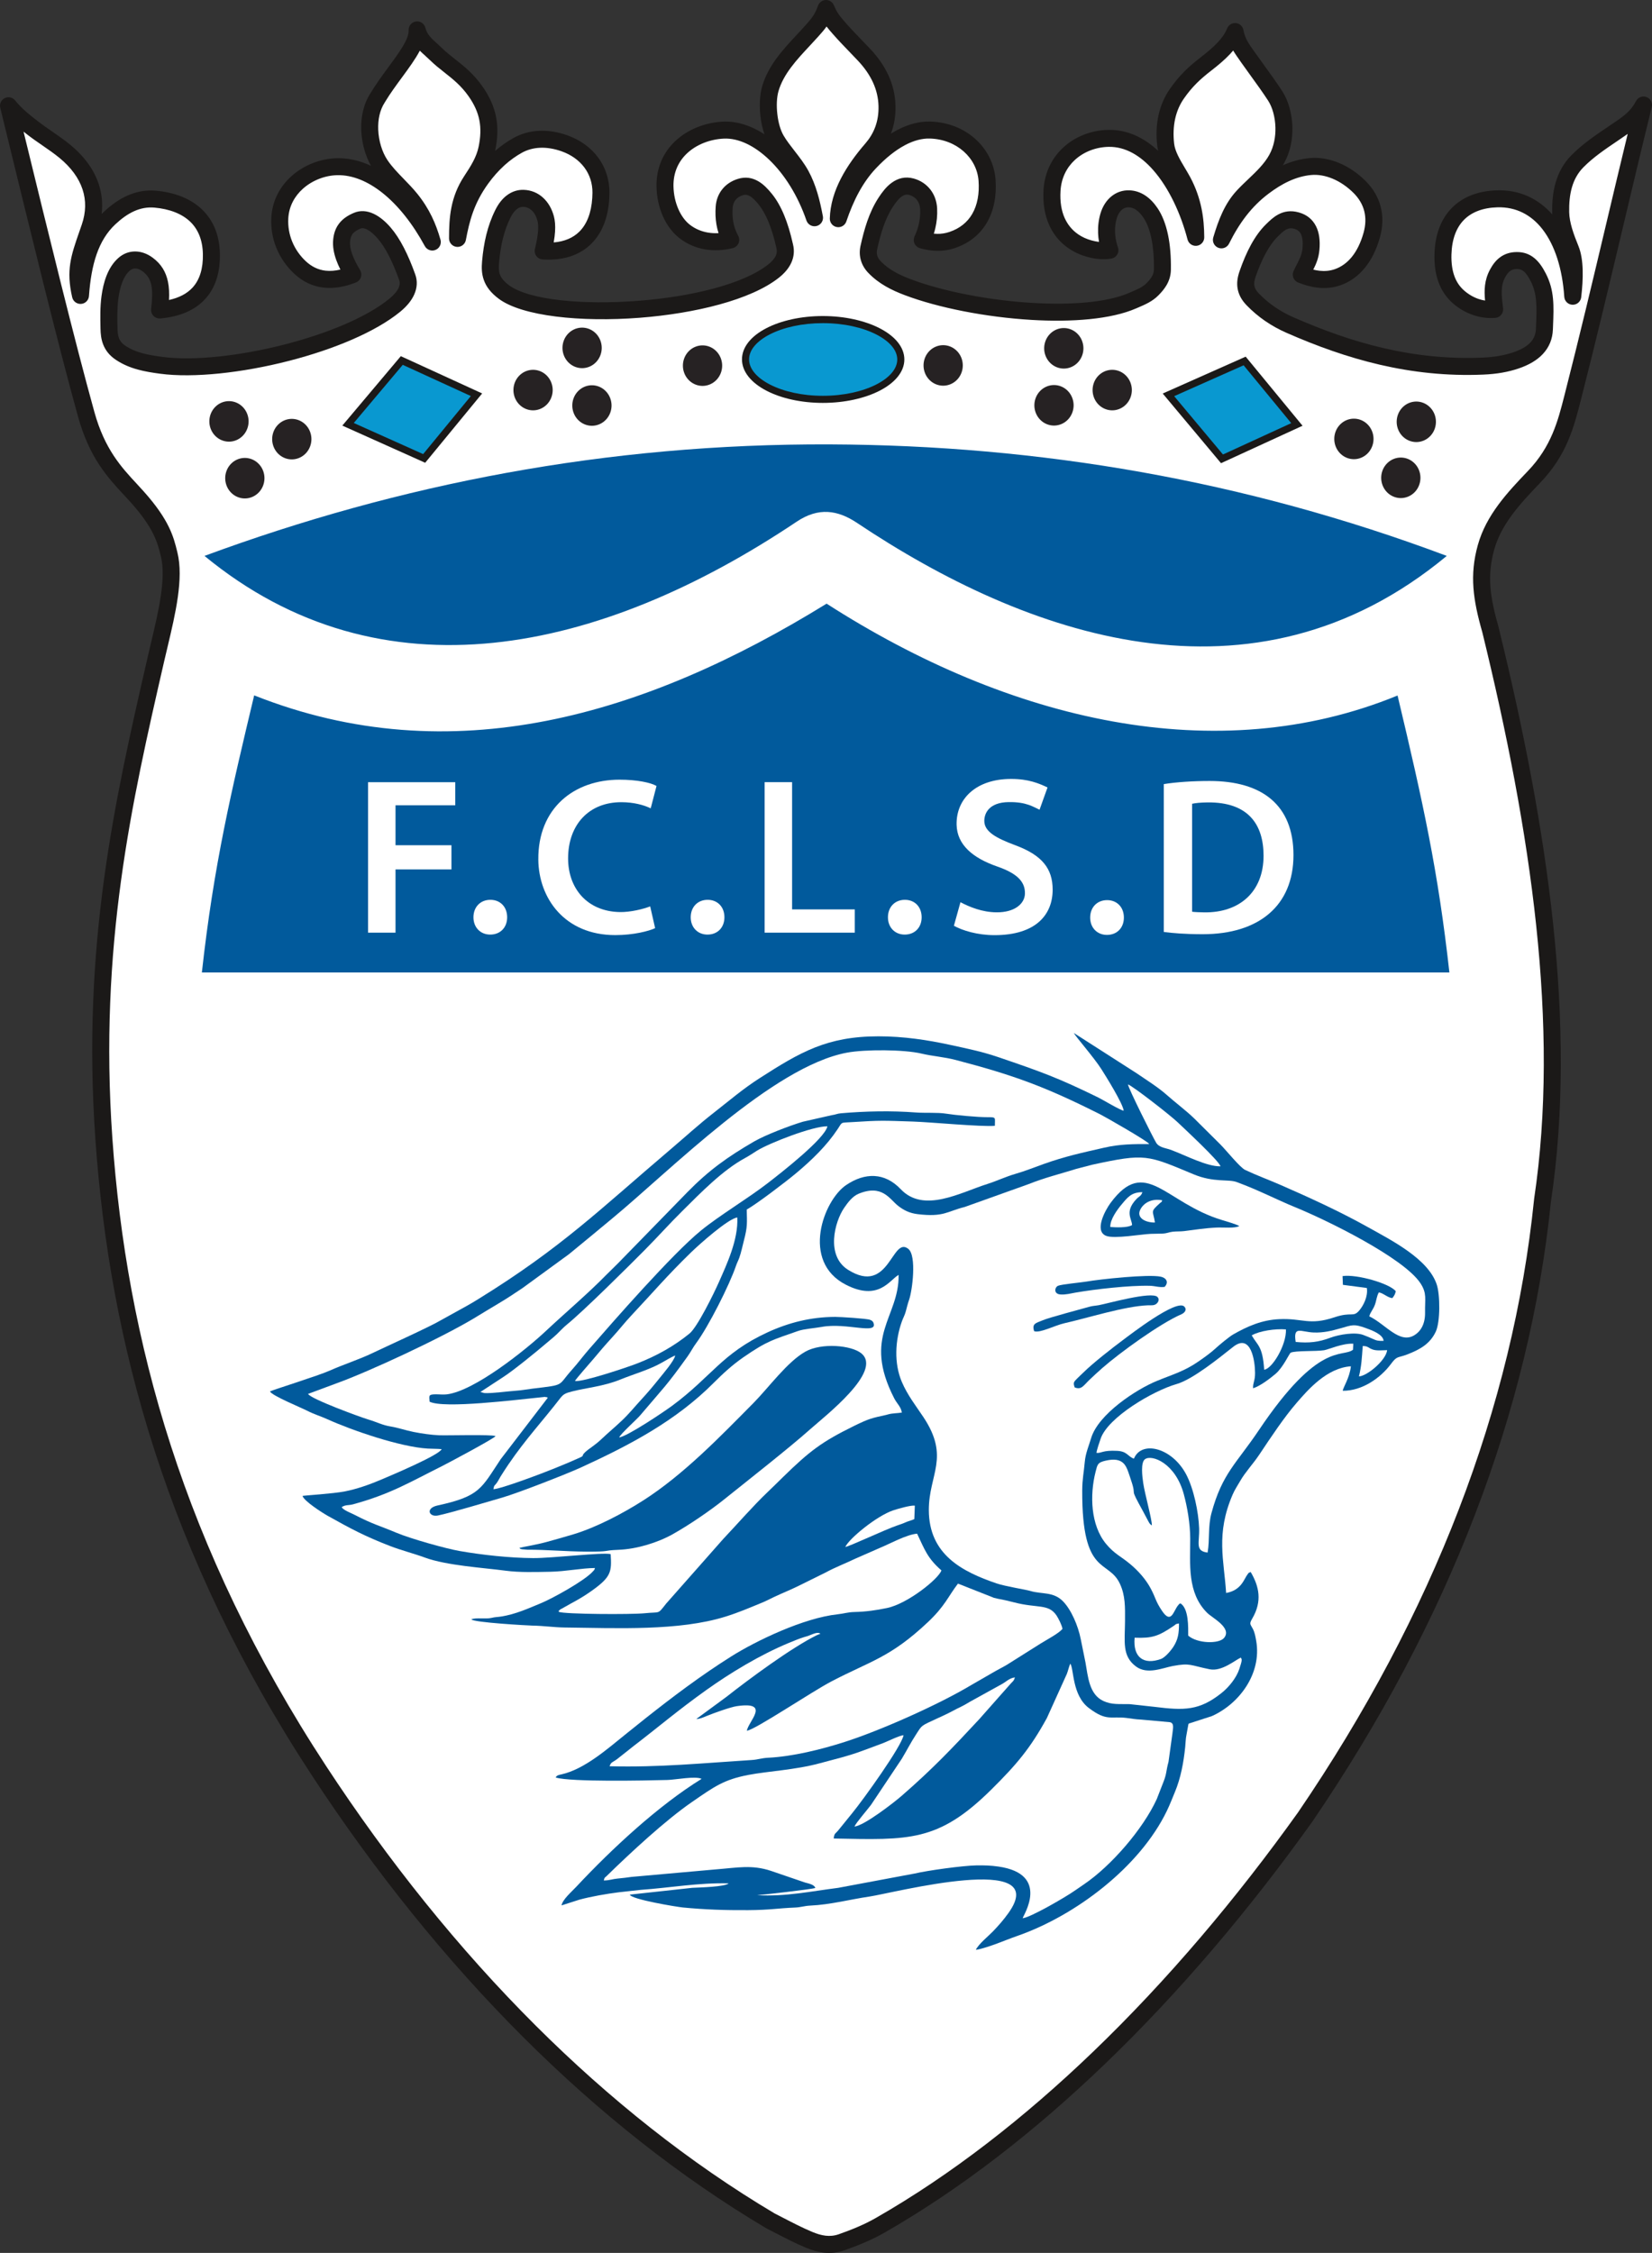 <?xml version="1.0" encoding="UTF-8" standalone="no"?>
<svg
   xmlns:dc="http://purl.org/dc/elements/1.1/"
   xmlns:cc="http://creativecommons.org/ns#"
   xmlns:rdf="http://www.w3.org/1999/02/22-rdf-syntax-ns#"
   xmlns:svg="http://www.w3.org/2000/svg"
   xmlns="http://www.w3.org/2000/svg"
   xmlns:sodipodi="http://sodipodi.sourceforge.net/DTD/sodipodi-0.dtd"
   xmlns:inkscape="http://www.inkscape.org/namespaces/inkscape"
   inkscape:version="1.0 (4035a4f, 2020-05-01)"
   sodipodi:docname="Logo FC Limonest - Saint-Didier - ancien.svg"
   id="svg139"
   height="700"
   width="513.514"
   version="1.1">
  <rect width="100%" height="100%" fill="#333333" stroke="none"/>
  <defs
     id="defs143" />
  <sodipodi:namedview
     inkscape:current-layer="svg139"
     inkscape:window-maximized="0"
     inkscape:window-y="0"
     inkscape:window-x="0"
     inkscape:cy="433.72977"
     inkscape:cx="394.12821"
     inkscape:zoom="0.49890311"
     showgrid="false"
     id="namedview141"
     inkscape:window-height="900"
     inkscape:window-width="1440"
     inkscape:pageshadow="2"
     inkscape:pageopacity="0"
     guidetolerance="10"
     gridtolerance="10"
     objecttolerance="10"
     borderopacity="1"
     bordercolor="#666666"
     pagecolor="#ffffff" />
  <path
     id="path26"
     d="M 24.259,129.46 C 17.978,106.848 9.387,71.642 1.368,38.778 L 0.075,33.479 c -0.343,-1.417 0.528,-2.844 1.945,-3.187 1.03,-0.249 2.065,0.143 2.685,0.92 1,1.228 2.031,2.276 3.165,3.29 1.16,1.037 2.491,2.088 4.025,3.274 1.308,1.011 2.756,2.009 4.219,3.017 1.931,1.33 3.887,2.678 5.722,4.189 4.41,3.63 7.38,7.755 8.85,12.203 0.989,2.993 1.298,6.109 0.91,9.296 0.204,-0.205 0.411,-0.406 0.623,-0.604 2.261,-2.121 4.685,-3.891 7.342,-5.081 2.754,-1.233 5.721,-1.829 8.966,-1.536 5.653,0.51 10.737,2.38 14.367,5.913 3.288,3.201 5.327,7.677 5.456,13.624 0.127,5.842 -1.366,10.637 -4.607,14.152 -3.101,3.364 -7.703,5.437 -13.902,5.999 -1.451,0.131 -2.735,-0.939 -2.866,-2.39 -0.017,-0.186 -0.014,-0.369 0.007,-0.548 l -0.007,-8e-4 c 0.343,-2.894 0.485,-5.398 0.069,-7.411 -0.358,-1.728 -1.174,-3.168 -2.74,-4.309 -0.78,-0.568 -1.563,-0.872 -2.275,-0.874 -0.588,-0.002 -1.18,0.225 -1.725,0.705 -0.984,0.867 -1.721,2.099 -2.273,3.508 -0.615,1.571 -1,3.34 -1.238,5.102 -0.401,2.97 -0.335,6.115 -0.273,9.147 l 0.002,0.086 c 0.023,1.109 0.108,2.203 0.468,3.134 0.318,0.821 0.904,1.608 1.964,2.317 1.648,1.102 3.418,1.818 5.271,2.326 1.943,0.532 4.048,0.853 6.218,1.144 9.786,1.313 24.282,-0.314 38.128,-3.875 13.023,-3.349 25.363,-8.378 32.505,-14.233 1.406,-1.153 2.375,-2.301 2.862,-3.395 0.359,-0.808 0.424,-1.591 0.165,-2.315 -1.046,-2.927 -2.121,-5.484 -3.24,-7.65 -1.092,-2.115 -2.23,-3.878 -3.428,-5.27 -1.123,-1.306 -2.355,-2.401 -3.541,-2.942 -0.678,-0.309 -1.314,-0.411 -1.836,-0.189 -1.105,0.47 -1.903,0.977 -2.402,1.59 -0.455,0.559 -0.723,1.308 -0.823,2.321 -0.126,1.271 0.143,2.652 0.659,4.087 0.571,1.589 1.452,3.255 2.459,4.933 0.748,1.251 0.341,2.873 -0.911,3.621 -0.128,0.076 -0.26,0.141 -0.394,0.193 l 0.001,0.003 c -3.432,1.354 -6.8,1.962 -10.025,1.6 -3.341,-0.375 -6.457,-1.764 -9.246,-4.401 -2.353,-2.224 -4.246,-4.933 -5.477,-7.972 -1.167,-2.883 -1.742,-6.069 -1.556,-9.427 0.295,-5.322 2.762,-9.715 6.315,-12.881 3.874,-3.452 9.08,-5.43 14.142,-5.526 3.547,-0.067 7.088,0.762 10.532,2.366 -1.758,-3.1 -2.879,-7.055 -3.036,-11.02 -0.162,-4.084 0.689,-8.234 2.899,-11.581 l 0.002,-0.003 c 1.686,-2.802 3.635,-5.455 5.498,-7.991 3.39,-4.613 6.466,-8.8 6.33,-11.52 -0.069,-1.457 1.057,-2.694 2.514,-2.763 1.279,-0.06 2.389,0.801 2.687,1.998 l 0.003,-9.3e-4 c 0.519,2.066 1.856,3.274 3.442,4.705 0.505,0.456 1.032,0.931 1.684,1.572 1.235,1.212 2.637,2.316 4.066,3.44 2.839,2.234 5.775,4.544 8.558,8.505 2.222,3.163 3.595,6.257 4.227,9.517 0.626,3.23 0.506,6.566 -0.25,10.247 l -0.058,0.273 c 1.87,-1.616 3.793,-2.954 5.728,-4.032 2.412,-1.345 5.107,-2.097 7.988,-2.227 2.772,-0.125 5.703,0.327 8.702,1.385 3.982,1.403 7.314,3.801 9.632,6.943 2.251,3.051 3.525,6.786 3.492,10.974 -0.006,0.726 -0.028,1.378 -0.065,1.952 -0.382,5.911 -2.297,10.586 -5.555,13.822 -3.301,3.28 -7.878,4.999 -13.537,4.954 -0.587,-0.004 -1.123,-0.023 -1.604,-0.054 -1.457,-0.091 -2.564,-1.347 -2.473,-2.804 0.012,-0.193 0.045,-0.381 0.096,-0.56 0.567,-2.292 0.864,-4.127 0.957,-5.603 0.085,-1.345 0.002,-2.336 -0.192,-3.073 -0.357,-1.36 -0.988,-2.49 -1.833,-3.252 -0.718,-0.647 -1.611,-1.035 -2.633,-1.06 -0.582,-0.015 -1.226,0.172 -1.871,0.659 -0.704,0.53 -1.4,1.383 -2.034,2.652 -1.056,2.111 -1.832,4.329 -2.404,6.654 -0.572,2.327 -0.934,4.79 -1.162,7.384 -0.119,1.352 -0.131,2.583 0.253,3.644 0.386,1.069 1.218,2.16 2.818,3.352 6.242,4.65 23.082,6.188 40.293,4.849 16.207,-1.26 32.498,-5.096 40.344,-11.318 1.115,-0.884 1.908,-1.787 2.319,-2.696 0.323,-0.715 0.407,-1.469 0.216,-2.256 -0.011,-0.045 -0.02,-0.09 -0.029,-0.135 -0.713,-3.206 -1.552,-5.929 -2.502,-8.212 -0.913,-2.192 -1.911,-3.929 -2.986,-5.256 -0.911,-1.125 -1.832,-2.117 -2.775,-2.668 -0.65,-0.38 -1.362,-0.524 -2.177,-0.269 -0.996,0.312 -1.749,0.82 -2.258,1.458 -0.535,0.67 -0.838,1.521 -0.902,2.471 -0.095,1.397 -0.074,2.855 0.181,4.328 0.247,1.421 0.719,2.874 1.532,4.325 0.714,1.274 0.26,2.886 -1.014,3.601 -0.254,0.142 -0.521,0.238 -0.792,0.29 -2.928,0.705 -5.83,0.827 -8.57,0.347 -2.764,-0.484 -5.367,-1.583 -7.677,-3.316 -2.262,-1.698 -4.09,-4.133 -5.35,-6.978 -1.225,-2.763 -1.929,-5.955 -1.983,-9.254 -0.097,-5.877 2.175,-10.568 5.702,-13.957 3.953,-3.799 9.486,-5.91 14.965,-6.17 4.281,-0.204 8.707,1.213 12.898,3.935 -0.609,-1.74 -1.022,-3.643 -1.246,-5.538 -0.395,-3.339 -0.217,-6.756 0.503,-9.282 1.869,-6.551 6.518,-11.531 10.824,-16.144 0.844,-0.904 1.674,-1.793 2.57,-2.8 l 0.161,-0.18 c 1.753,-1.968 2.826,-3.173 3.824,-6.011 0.48,-1.377 1.986,-2.104 3.363,-1.625 0.736,0.256 1.286,0.806 1.566,1.472 l 0.006,-0.003 c 0.499,1.19 0.951,2.029 1.468,2.783 0.559,0.815 1.222,1.592 2.091,2.587 1.589,1.82 3.192,3.482 4.95,5.303 0.892,0.924 1.823,1.889 2.775,2.898 2.454,2.598 4.362,5.348 5.69,8.261 1.351,2.964 2.09,6.078 2.178,9.353 0.085,3.128 -0.394,5.935 -1.323,8.457 l -0.103,0.274 c 0.592,-0.371 1.184,-0.715 1.774,-1.032 0.051,-0.027 0.102,-0.053 0.154,-0.076 3.484,-1.843 6.952,-2.752 10.316,-2.655 5.485,0.159 10.288,2.147 13.839,5.27 3.718,3.269 6.075,7.78 6.441,12.756 0.367,4.994 -0.489,9.607 -2.683,13.366 -2.104,3.605 -5.396,6.379 -9.969,7.915 -1.9,0.638 -3.745,0.893 -5.573,0.861 -1.789,-0.032 -3.527,-0.336 -5.264,-0.82 -1.406,-0.389 -2.23,-1.843 -1.842,-3.249 0.041,-0.148 0.094,-0.289 0.157,-0.423 l -0.002,-9e-4 c 0.508,-1.078 0.987,-2.342 1.316,-3.758 0.329,-1.416 0.512,-2.986 0.43,-4.675 -0.056,-1.157 -0.416,-2.13 -0.989,-2.872 -0.586,-0.758 -1.414,-1.3 -2.38,-1.569 -0.911,-0.254 -1.708,8e-4 -2.411,0.516 -1.007,0.738 -1.925,1.971 -2.75,3.244 -1.231,1.898 -2.165,3.967 -2.923,6.139 -0.782,2.242 -1.381,4.608 -1.922,7.018 -0.15,0.668 -0.14,1.313 0.032,1.914 0.171,0.599 0.516,1.179 1.033,1.72 1.262,1.32 2.696,2.38 4.239,3.272 1.602,0.926 3.333,1.678 5.12,2.354 10.001,3.783 24.26,6.554 37.762,7.363 11.97,0.716 23.235,-0.102 30.185,-3.125 0.41,-0.178 0.578,-0.251 0.721,-0.312 1.68,-0.719 3.439,-1.473 4.545,-2.585 0.647,-0.652 1.295,-1.358 1.739,-2.112 0.383,-0.651 0.646,-1.387 0.659,-2.238 0.058,-3.741 -0.222,-6.996 -0.798,-9.737 -0.558,-2.66 -1.391,-4.792 -2.456,-6.37 -0.715,-1.06 -1.499,-1.918 -2.348,-2.48 -0.671,-0.444 -1.399,-0.71 -2.181,-0.741 -0.814,-0.033 -1.536,0.232 -2.122,0.711 -0.722,0.59 -1.283,1.505 -1.625,2.624 -0.436,1.429 -0.603,2.95 -0.549,4.453 0.059,1.622 0.379,3.212 0.898,4.637 0.497,1.371 -0.212,2.886 -1.583,3.384 -0.147,0.054 -0.297,0.093 -0.446,0.119 l 10e-4,0.005 c -1.752,0.31 -3.894,0.256 -6.076,-0.18 -1.961,-0.392 -4.012,-1.112 -5.893,-2.174 -3.194,-1.803 -5.66,-4.416 -7.234,-7.762 -0.024,-0.05 -0.045,-0.101 -0.066,-0.152 -1.436,-3.12 -2.092,-6.838 -1.832,-11.086 0.338,-5.525 2.686,-9.982 6.135,-13.162 3.751,-3.459 8.808,-5.374 13.972,-5.478 5.905,-0.119 11.117,2.406 15.53,6.515 -0.13,-0.537 -0.231,-1.083 -0.294,-1.639 -0.375,-3.296 -0.253,-6.457 0.394,-9.413 0.644,-2.938 1.806,-5.675 3.516,-8.145 1.452,-2.097 2.924,-3.849 4.503,-5.44 1.562,-1.573 3.219,-2.977 5.058,-4.397 2.126,-1.641 3.923,-3.15 5.322,-4.644 1.312,-1.402 2.309,-2.825 2.951,-4.392 0.554,-1.349 2.097,-1.992 3.445,-1.438 0.867,0.356 1.442,1.121 1.596,1.979 0.483,2.588 1.648,4.233 3.259,6.508 l 0.003,0.005 0.007,-0.005 0.431,0.609 c 0.869,1.233 1.829,2.559 2.793,3.89 1.876,2.59 3.769,5.203 5.629,8.067 1.789,2.754 3,6.819 3.107,11.096 0.092,3.707 -0.634,7.63 -2.517,11.072 -0.145,0.265 -0.294,0.524 -0.447,0.778 2.613,-1.164 5.376,-1.96 8.306,-2.235 2.999,-0.282 6.123,0.254 9.123,1.496 2.944,1.219 5.778,3.118 8.258,5.587 2.339,2.328 3.967,5.054 4.741,8.114 0.736,2.909 0.69,6.084 -0.262,9.462 -1.087,3.854 -2.662,6.938 -4.584,9.322 -2.169,2.691 -4.76,4.489 -7.584,5.5 -2.432,0.871 -4.842,1.036 -7.135,0.785 -2.189,-0.239 -4.254,-0.865 -6.116,-1.605 -1.354,-0.537 -2.017,-2.071 -1.479,-3.425 0.017,-0.042 0.034,-0.083 0.053,-0.124 l -0.001,-6e-4 c 0.354,-0.775 0.676,-1.399 0.993,-2.014 0.83,-1.609 1.628,-3.156 1.796,-5.049 0.172,-1.941 0.005,-3.458 -0.528,-4.509 -0.392,-0.771 -1.068,-1.304 -2.049,-1.576 -1.001,-0.278 -1.78,-0.14 -2.442,0.205 -0.038,0.02 -0.076,0.038 -0.114,0.056 -0.827,0.46 -1.675,1.286 -2.514,2.106 -1.367,1.336 -2.61,3.085 -3.748,5.162 -1.195,2.181 -2.25,4.669 -3.192,7.382 -0.359,1.036 -0.519,1.957 -0.38,2.779 0.13,0.766 0.559,1.551 1.386,2.405 1.534,1.585 3.192,2.984 4.976,4.211 1.784,1.227 3.706,2.287 5.769,3.192 9.041,3.965 18.325,7.334 28.066,9.592 9.708,2.25 19.881,3.4 30.733,2.942 1.846,-0.078 3.557,-0.259 5.165,-0.539 1.57,-0.273 2.999,-0.634 4.321,-1.079 2.432,-0.819 4.248,-1.852 5.427,-3.125 1.05,-1.134 1.615,-2.525 1.679,-4.198 l 0.001,-0.011 h -0.001 l 0.044,-1.12 c 0.219,-5.476 0.387,-9.654 -1.652,-13.636 -0.737,-1.44 -1.441,-2.49 -2.205,-3.117 -0.577,-0.473 -1.262,-0.708 -2.141,-0.701 -0.893,0.007 -1.556,0.232 -2.069,0.611 -0.602,0.445 -1.106,1.148 -1.572,2.004 -1.442,2.65 -1.081,5.688 -0.716,8.752 l 0.007,0.076 0.095,0.803 c 0.166,1.451 -0.877,2.763 -2.328,2.928 l -0.093,0.009 v 10e-4 c -2.352,0.193 -4.728,-0.138 -6.979,-0.918 -2.275,-0.788 -4.399,-2.024 -6.218,-3.627 -2.002,-1.764 -3.494,-3.939 -4.459,-6.561 -0.92,-2.501 -1.342,-5.402 -1.249,-8.735 0.17,-6.104 2.057,-10.915 5.375,-14.3 3.39,-3.459 8.186,-5.335 14.088,-5.494 7.006,-0.19 12.788,2.569 17.157,7.495 -0.011,-0.206 -0.019,-0.413 -0.023,-0.619 -0.063,-3.168 0.203,-6.324 1.07,-9.306 0.903,-3.103 2.441,-5.99 4.903,-8.474 3.481,-3.512 7.38,-6.146 11.299,-8.793 1.304,-0.881 2.611,-1.764 3.323,-2.262 1.18,-0.826 2.242,-1.655 3.171,-2.604 0.874,-0.893 1.634,-1.906 2.269,-3.15 0.663,-1.297 2.252,-1.811 3.549,-1.148 1.112,0.568 1.648,1.816 1.361,2.979 l 0.004,10e-4 c -2.938,11.92 -5.965,24.674 -8.989,37.42 -4.208,17.739 -8.414,35.462 -12.96,53.219 l -0.141,0.551 c -2.115,8.274 -4.33,16.938 -12.59,25.547 -3.138,3.27 -6.211,6.524 -8.748,9.954 -2.459,3.325 -4.447,6.858 -5.552,10.818 -1.129,4.046 -1.454,7.725 -1.176,11.52 0.283,3.863 1.2,7.908 2.539,12.602 0.026,0.091 0.047,0.183 0.063,0.275 7.636,31.168 13.719,62.018 16.884,91.869 3.179,29.991 3.417,58.973 -0.667,86.257 l -0.007,0.049 c -3.342,32.641 -11.299,65.271 -23.704,97.493 -12.436,32.305 -29.327,64.177 -50.502,95.217 -0.029,0.043 -0.06,0.085 -0.092,0.126 -19.185,26.833 -40.919,52.632 -64.48,75.248 -21.503,20.641 -44.527,38.635 -68.525,52.356 -1.926,1.101 -3.994,2.098 -6.109,3.006 -2.043,0.877 -4.145,1.672 -6.211,2.398 -2.232,0.785 -4.365,0.951 -6.417,0.72 -1.976,-0.223 -3.835,-0.807 -5.613,-1.55 -3.226,-1.348 -6.333,-2.957 -9.426,-4.558 -0.916,-0.474 -1.832,-0.948 -2.747,-1.413 -0.053,-0.026 -0.104,-0.055 -0.154,-0.084 l -0.001,10e-4 C 211.213,676.318 186.004,656.242 162.84,633.157 138.491,608.893 116.408,581.319 96.991,551.7 74.449,517.313 58.728,483.724 48.081,450.803 37.435,417.887 31.875,385.668 29.65,354.007 25.401,293.539 35.691,248.689 45.799,204.629 l 0.071,-0.31 c 0.473,-2.061 0.757,-3.258 1.046,-4.473 2.32,-9.766 4.774,-20.095 3.102,-26.924 l -0.056,-0.229 c -0.966,-3.953 -2.082,-8.517 -9.272,-16.542 -0.498,-0.556 -1.287,-1.406 -2.089,-2.27 -5.134,-5.532 -10.789,-11.625 -14.342,-24.421 z"
     style="fill:#1b1918;fill-rule:evenodd;stroke-width:1.038" />
  <path
     id="path1054"
     d="m 320.528,99.389 c -14.002,-0.838 -28.846,-3.734 -39.315,-7.694 -2.031,-0.768 -4.019,-1.635 -5.906,-2.726 -1.946,-1.125 -3.774,-2.483 -5.419,-4.203 -1.125,-1.177 -1.889,-2.497 -2.295,-3.914 -0.414,-1.444 -0.444,-2.966 -0.095,-4.521 0.578,-2.578 1.225,-5.127 2.087,-7.598 0.886,-2.54 1.997,-4.986 3.482,-7.278 1.115,-1.72 2.417,-3.43 4.053,-4.63 1.941,-1.423 4.214,-2.105 6.943,-1.344 2.072,0.578 3.862,1.762 5.153,3.432 1.217,1.574 1.975,3.561 2.086,5.851 0.108,2.223 -0.128,4.269 -0.555,6.103 -0.139,0.6 -0.299,1.178 -0.474,1.732 0.348,0.035 0.694,0.057 1.038,0.062 1.246,0.022 2.508,-0.153 3.814,-0.592 3.264,-1.096 5.598,-3.05 7.072,-5.577 1.639,-2.809 2.27,-6.376 1.98,-10.324 -0.261,-3.548 -1.967,-6.786 -4.661,-9.155 -2.672,-2.349 -6.309,-3.846 -10.487,-3.967 -2.435,-0.07 -5.022,0.627 -7.693,2.036 l -0.129,0.074 c -2.91,1.561 -5.896,3.948 -8.881,7.097 -2.092,2.207 -3.849,4.717 -5.349,7.46 -1.53,2.798 -2.801,5.849 -3.893,9.077 -0.358,1.069 -1.379,1.828 -2.565,1.801 -1.457,-0.034 -2.61,-1.243 -2.576,-2.701 0.119,-4.345 1.428,-8.516 3.472,-12.47 1.98,-3.832 4.652,-7.465 7.585,-10.852 1.308,-1.51 2.359,-3.212 3.066,-5.131 0.712,-1.932 1.079,-4.093 1.013,-6.512 -0.069,-2.541 -0.646,-4.966 -1.702,-7.283 -1.079,-2.367 -2.668,-4.643 -4.738,-6.834 -0.993,-1.051 -1.882,-1.973 -2.734,-2.856 -1.771,-1.836 -3.386,-3.51 -5.115,-5.49 -0.722,-0.827 -1.324,-1.527 -1.861,-2.227 -0.723,1.035 -1.54,1.951 -2.532,3.065 l -0.161,0.18 c -0.771,0.866 -1.704,1.866 -2.653,2.882 -3.886,4.163 -8.081,8.657 -9.603,13.992 -0.536,1.878 -0.654,4.535 -0.337,7.213 0.29,2.459 0.935,4.853 1.941,6.569 0.916,1.563 2.181,3.188 3.45,4.818 1.503,1.932 3.013,3.872 4.233,6.096 1.204,2.196 2.109,4.524 2.829,6.93 0.679,2.268 1.197,4.63 1.652,7.022 0.34,1.324 -0.391,2.708 -1.706,3.159 -1.383,0.474 -2.889,-0.263 -3.363,-1.645 -2.685,-7.788 -6.825,-14.316 -11.53,-18.838 -4.554,-4.378 -9.571,-6.83 -14.166,-6.611 -4.27,0.203 -8.544,1.811 -11.551,4.701 -2.529,2.43 -4.158,5.811 -4.088,10.066 0.042,2.562 0.592,5.048 1.549,7.206 0.906,2.045 2.163,3.754 3.674,4.887 1.609,1.207 3.448,1.977 5.421,2.323 1.089,0.191 2.219,0.252 3.372,0.186 -0.288,-0.887 -0.501,-1.771 -0.653,-2.646 -0.335,-1.928 -0.364,-3.797 -0.244,-5.57 0.138,-2.022 0.821,-3.882 2.041,-5.41 1.158,-1.451 2.771,-2.573 4.824,-3.217 2.441,-0.765 4.534,-0.357 6.419,0.744 1.592,0.93 2.937,2.347 4.203,3.91 1.403,1.733 2.666,3.903 3.773,6.56 1.052,2.525 1.979,5.541 2.771,9.098 l 0.009,0.036 c 0.486,1.993 0.28,3.886 -0.526,5.67 -0.772,1.707 -2.084,3.262 -3.85,4.662 -8.722,6.916 -26.125,11.125 -43.241,12.456 -18.305,1.423 -36.565,-0.471 -43.831,-5.884 -2.535,-1.888 -3.919,-3.797 -4.64,-5.793 -0.725,-2.004 -0.738,-3.907 -0.563,-5.9 0.246,-2.807 0.652,-5.529 1.307,-8.191 0.655,-2.664 1.564,-5.242 2.818,-7.75 1.036,-2.072 2.264,-3.533 3.565,-4.514 1.686,-1.271 3.484,-1.758 5.182,-1.714 2.372,0.06 4.421,0.939 6.048,2.405 1.616,1.458 2.787,3.486 3.405,5.839 0.329,1.255 0.48,2.804 0.357,4.749 -0.063,0.993 -0.198,2.103 -0.419,3.348 3.345,-0.276 6.031,-1.424 7.978,-3.358 2.327,-2.312 3.707,-5.83 4.003,-10.408 0.039,-0.601 0.061,-1.155 0.065,-1.661 0.024,-2.987 -0.88,-5.643 -2.477,-7.808 -1.678,-2.274 -4.144,-4.03 -7.128,-5.081 -2.359,-0.832 -4.62,-1.19 -6.716,-1.095 -2.051,0.093 -3.957,0.621 -5.65,1.565 -1.826,1.018 -3.635,2.304 -5.378,3.877 l -0.146,0.143 c -1.703,1.556 -3.354,3.397 -4.908,5.541 -2.258,3.116 -3.722,6.064 -4.746,8.912 -1.039,2.888 -1.657,5.759 -2.199,8.613 -0.228,1.225 -1.303,2.153 -2.594,2.153 -1.457,0 -2.638,-1.181 -2.638,-2.638 -0.003,-3.29 0.115,-6.48 0.741,-9.625 0.65,-3.264 1.839,-6.488 3.976,-9.733 1.045,-1.587 2.019,-3.088 2.822,-4.639 0.746,-1.439 1.331,-2.907 1.661,-4.514 0.615,-2.993 0.72,-5.665 0.229,-8.198 -0.485,-2.504 -1.576,-4.932 -3.358,-7.469 -2.332,-3.319 -4.96,-5.387 -7.502,-7.388 -1.515,-1.192 -3.002,-2.363 -4.501,-3.834 -0.443,-0.435 -0.992,-0.931 -1.519,-1.406 -0.571,-0.516 -1.12,-1.011 -1.635,-1.523 -1.383,2.641 -3.409,5.397 -5.54,8.297 -1.809,2.462 -3.702,5.039 -5.237,7.59 l -0.118,0.197 c -1.556,2.356 -2.151,5.399 -2.029,8.456 0.139,3.504 1.21,6.959 2.856,9.432 1.361,2.044 3.211,3.95 5.068,5.862 1.455,1.498 2.915,3.001 4.179,4.564 1.919,2.371 3.381,4.722 4.544,7.109 1.133,2.326 1.974,4.674 2.676,7.105 0.398,1.195 -0.105,2.541 -1.251,3.163 -1.286,0.697 -2.893,0.22 -3.59,-1.066 -3.795,-6.997 -8.34,-12.699 -13.207,-16.556 -4.521,-3.582 -9.3,-5.565 -13.965,-5.477 -3.82,0.072 -7.761,1.577 -10.707,4.202 -2.566,2.287 -4.347,5.434 -4.557,9.218 -0.141,2.543 0.297,4.96 1.184,7.151 0.944,2.334 2.394,4.409 4.194,6.11 1.905,1.801 3.994,2.745 6.204,2.993 1.462,0.164 3.007,0.035 4.613,-0.344 -0.493,-0.984 -0.931,-1.974 -1.29,-2.971 -0.767,-2.134 -1.158,-4.271 -0.948,-6.384 0.206,-2.089 0.853,-3.746 1.982,-5.135 1.086,-1.335 2.545,-2.32 4.429,-3.121 2.036,-0.866 4.11,-0.658 6.099,0.251 1.944,0.887 3.785,2.474 5.362,4.308 1.467,1.706 2.831,3.806 4.11,6.285 1.253,2.426 2.424,5.195 3.53,8.292 0.733,2.05 0.597,4.159 -0.331,6.246 -0.822,1.846 -2.288,3.644 -4.331,5.32 -7.76,6.361 -20.854,11.745 -34.553,15.268 -14.452,3.717 -29.702,5.4 -40.135,3.999 -2.331,-0.313 -4.62,-0.664 -6.9,-1.289 -2.37,-0.65 -4.654,-1.579 -6.823,-3.029 -2.079,-1.39 -3.267,-3.034 -3.95,-4.8 -0.641,-1.657 -0.787,-3.311 -0.82,-4.934 l -0.002,-0.086 c -0.067,-3.246 -0.137,-6.612 0.314,-9.954 0.29,-2.15 0.77,-4.335 1.548,-6.323 0.842,-2.149 2.032,-4.085 3.701,-5.556 1.553,-1.37 3.351,-2.015 5.222,-2.009 1.844,0.006 3.695,0.661 5.378,1.888 2.758,2.01 4.189,4.519 4.809,7.517 0.364,1.76 0.431,3.642 0.323,5.667 3.201,-0.707 5.626,-2.011 7.313,-3.841 2.273,-2.466 3.317,-6.018 3.22,-10.469 -0.097,-4.421 -1.539,-7.678 -3.863,-9.941 -2.702,-2.63 -6.664,-4.038 -11.159,-4.444 -2.274,-0.205 -4.374,0.221 -6.338,1.101 -2.06,0.923 -4.008,2.36 -5.873,4.108 -2.648,2.484 -4.501,5.589 -5.778,9.224 -1.329,3.783 -2.05,8.164 -2.399,13.031 -0.079,1.13 -0.886,2.124 -2.047,2.39 -1.423,0.325 -2.841,-0.564 -3.166,-1.987 -1.942,-8.434 -0.372,-12.951 2.2,-20.344 L 25.443,69.726 c 1.291,-3.787 1.347,-7.461 0.215,-10.887 -1.159,-3.506 -3.566,-6.812 -7.174,-9.782 -1.635,-1.345 -3.515,-2.641 -5.371,-3.92 -1.524,-1.05 -3.034,-2.09 -4.447,-3.183 l -1.345,-1.049 c 7.765,31.818 15.971,65.343 22.027,87.146 3.206,11.543 8.403,17.144 13.122,22.228 0.637,0.687 1.268,1.366 2.151,2.352 8.076,9.014 9.36,14.268 10.472,18.819 l 0.056,0.229 c 1.979,8.084 -0.622,19.034 -3.081,29.386 l -1.046,4.432 -0.071,0.31 c -10.02,43.676 -20.22,88.136 -16.025,147.846 2.197,31.268 7.682,63.07 18.182,95.534 10.498,32.461 26.025,65.618 48.31,99.614 19.236,29.344 41.084,56.632 65.145,80.609 22.843,22.763 47.689,42.557 74.199,58.308 l 2.678,1.378 c 2.981,1.543 5.976,3.094 9.033,4.372 1.373,0.574 2.767,1.02 4.165,1.178 1.322,0.149 2.688,0.046 4.099,-0.451 1.926,-0.677 3.909,-1.428 5.879,-2.274 1.897,-0.814 3.772,-1.72 5.551,-2.737 23.628,-13.509 46.305,-31.234 67.491,-51.569 23.326,-22.39 44.848,-47.941 63.851,-74.521 l 0.017,-0.026 c 20.967,-30.735 37.67,-62.239 49.943,-94.12 12.234,-31.78 20.081,-63.961 23.375,-96.154 l 0.025,-0.272 c 4.018,-26.842 3.781,-55.39 0.647,-84.954 -3.137,-29.592 -9.175,-60.207 -16.757,-91.156 l -0.023,-0.077 c -1.428,-5.007 -2.41,-9.375 -2.725,-13.678 -0.32,-4.372 0.057,-8.619 1.362,-13.3 1.302,-4.668 3.589,-8.755 6.4,-12.557 2.733,-3.696 5.927,-7.079 9.183,-10.472 7.277,-7.584 9.317,-15.565 11.266,-23.187 l 0.141,-0.551 c 4.534,-17.709 8.735,-35.414 12.939,-53.136 2.172,-9.155 4.345,-18.314 6.658,-27.847 -1.424,0.995 -2.331,1.608 -3.236,2.219 -3.721,2.513 -7.425,5.015 -10.512,8.131 -1.786,1.803 -2.911,3.924 -3.578,6.218 -0.703,2.416 -0.916,5.05 -0.863,7.734 0.032,1.632 0.383,3.352 0.893,5.087 0.527,1.79 1.252,3.649 1.987,5.457 0.843,2.075 1.233,4.622 1.314,7.431 0.077,2.666 -0.118,5.548 -0.458,8.463 -0.141,1.246 -1.156,2.252 -2.451,2.338 -1.457,0.097 -2.717,-1.005 -2.814,-2.462 -0.585,-8.704 -2.918,-16.024 -6.764,-20.987 -3.446,-4.447 -8.175,-6.98 -13.993,-6.822 -4.478,0.121 -8.034,1.46 -10.447,3.922 -2.377,2.425 -3.733,6.034 -3.864,10.741 -0.073,2.632 0.244,4.879 0.939,6.769 0.651,1.768 1.651,3.23 2.989,4.409 1.328,1.171 2.844,2.061 4.439,2.613 0.678,0.235 1.375,0.41 2.083,0.522 -0.297,-3.161 -0.256,-6.339 1.579,-9.711 0.807,-1.482 1.766,-2.763 3.061,-3.721 1.384,-1.025 3.055,-1.628 5.173,-1.646 2.198,-0.019 3.973,0.618 5.535,1.901 1.374,1.128 2.49,2.722 3.55,4.793 2.674,5.222 2.482,9.992 2.232,16.244 l -0.045,1.12 c -0.117,2.983 -1.155,5.496 -3.086,7.581 -1.804,1.949 -4.352,3.452 -7.62,4.553 -1.604,0.54 -3.295,0.971 -5.107,1.285 -1.775,0.308 -3.712,0.511 -5.847,0.601 -11.364,0.479 -21.993,-0.72 -32.12,-3.067 -10.093,-2.339 -19.68,-5.816 -28.997,-9.902 -2.369,-1.039 -4.587,-2.264 -6.658,-3.688 -2.073,-1.425 -3.991,-3.045 -5.762,-4.873 -1.63,-1.683 -2.505,-3.399 -2.813,-5.219 -0.299,-1.765 -0.034,-3.519 0.607,-5.366 1.054,-3.035 2.226,-5.805 3.544,-8.21 1.374,-2.509 2.93,-4.675 4.7,-6.404 1.107,-1.082 2.23,-2.174 3.704,-2.978 l 0.166,-0.094 c 1.76,-0.914 3.778,-1.295 6.291,-0.598 2.5,0.694 4.271,2.143 5.36,4.287 0.988,1.944 1.327,4.409 1.066,7.343 -0.226,2.547 -1.017,4.374 -1.914,6.152 0.644,0.158 1.303,0.281 1.97,0.354 1.557,0.17 3.18,0.063 4.797,-0.516 1.939,-0.695 3.73,-1.944 5.245,-3.824 1.488,-1.846 2.727,-4.302 3.612,-7.439 0.691,-2.453 0.736,-4.716 0.221,-6.751 -0.533,-2.102 -1.678,-4.002 -3.334,-5.651 -1.992,-1.982 -4.236,-3.494 -6.541,-4.448 -2.228,-0.922 -4.503,-1.324 -6.64,-1.124 -2.383,0.224 -4.655,0.898 -6.826,1.886 -2.222,1.011 -4.361,2.369 -6.42,3.923 -2.635,1.989 -4.896,4.254 -6.886,6.803 -2.006,2.57 -3.767,5.475 -5.383,8.715 -0.561,1.131 -1.872,1.729 -3.123,1.356 -1.4,-0.417 -2.197,-1.89 -1.78,-3.29 0.817,-2.74 1.687,-5.316 2.831,-7.76 1.177,-2.514 2.617,-4.809 4.533,-6.864 1.15,-1.233 2.354,-2.377 3.552,-3.517 2.493,-2.371 4.968,-4.724 6.529,-7.576 1.406,-2.57 1.947,-5.562 1.876,-8.423 -0.082,-3.297 -0.963,-6.349 -2.258,-8.344 -1.689,-2.6 -3.595,-5.231 -5.485,-7.84 -0.931,-1.286 -1.859,-2.567 -2.835,-3.952 l -0.431,-0.609 0.007,-0.005 c -0.803,-1.134 -1.517,-2.143 -2.129,-3.184 -0.307,0.366 -0.628,0.729 -0.965,1.089 -1.661,1.775 -3.646,3.452 -5.943,5.224 -1.667,1.287 -3.157,2.548 -4.541,3.941 -1.367,1.376 -2.643,2.895 -3.903,4.716 -1.3,1.878 -2.189,3.983 -2.689,6.262 -0.526,2.399 -0.621,4.992 -0.311,7.717 0.271,2.381 1.806,4.961 3.299,7.47 0.655,1.101 1.305,2.192 1.716,2.966 1.75,3.294 2.831,6.497 3.482,9.639 0.629,3.038 0.838,5.992 0.858,8.904 0.058,1.222 -0.745,2.359 -1.976,2.678 -1.411,0.365 -2.852,-0.482 -3.218,-1.894 -2.058,-7.898 -5.735,-15.978 -10.706,-21.608 -3.9,-4.417 -8.584,-7.28 -13.842,-7.173 -3.896,0.079 -7.695,1.509 -10.496,4.092 -2.492,2.298 -4.191,5.54 -4.438,9.582 -0.205,3.357 0.275,6.221 1.341,8.552 l 0.06,0.12 c 1.103,2.344 2.821,4.17 5.041,5.423 1.335,0.754 2.851,1.276 4.341,1.574 0.402,0.08 0.798,0.143 1.183,0.189 -0.156,-0.906 -0.254,-1.836 -0.288,-2.773 -0.074,-2.053 0.162,-4.158 0.777,-6.17 0.648,-2.122 1.802,-3.931 3.343,-5.19 1.561,-1.275 3.484,-1.978 5.661,-1.89 1.813,0.073 3.439,0.649 4.891,1.61 1.469,0.972 2.735,2.324 3.817,3.929 1.437,2.13 2.537,4.894 3.243,8.253 0.649,3.092 0.965,6.727 0.901,10.875 -0.029,1.898 -0.58,3.48 -1.383,4.845 -0.743,1.261 -1.656,2.271 -2.546,3.167 -1.834,1.845 -4.078,2.806 -6.221,3.724 l -0.68,0.291 c -7.766,3.378 -19.896,4.32 -32.606,3.559 z"
     style="fill:#ffffff;fill-rule:evenodd;stroke-width:1.038" />
  <g
     transform="matrix(1.038,0,0,1.038,-52.258,-87.037)"
     id="g1335">
    <path
       style="fill:#015a9c;fill-rule:evenodd"
       d="m 386.843,416.314 c -0.919,-0.067 -6.312,-3.313 -7.663,-3.973 -12.001,-5.865 -16.788,-7.591 -29.873,-12.052 -4.856,-1.655 -9.38,-2.575 -14.49,-3.685 -6.729,-1.462 -13.912,-2.555 -21.428,-2.55 -15.469,0.011 -23.483,4.797 -35.425,12.438 -5.268,3.371 -9.082,6.716 -13.762,10.356 -4.603,3.579 -8.524,7.19 -13.076,11.057 -20.925,17.776 -32.594,29.384 -57.301,44.648 -1.371,0.847 -2.423,1.494 -3.784,2.243 l -7.754,4.288 c -2.889,1.765 -16.776,8.051 -20.373,9.778 -3.989,1.915 -8.647,3.392 -12.806,5.248 -3.483,1.554 -16.67,5.642 -17.923,6.237 0.597,1.288 9.311,4.834 11.165,5.792 1.924,0.995 4.105,1.659 6.086,2.556 7.456,3.373 21.803,8.273 29.985,8.761 1.391,0.083 2.798,0.042 4.178,0.169 -0.645,1.768 -15.336,7.954 -18.378,9.239 -3.175,1.341 -6.99,2.706 -10.593,3.407 -3.674,0.715 -12.171,1.208 -12.693,1.356 0.45,1.549 5.94,5.055 7.601,5.985 6.821,3.821 11.184,6.138 18.567,8.987 3.539,1.365 7.03,2.219 10.525,3.498 6.499,2.377 17.495,3.03 24.104,3.91 4.242,0.564 8.972,0.402 13.455,0.318 4.573,-0.086 9.284,-1.083 13.335,-1.12 -0.361,0.84 0.061,0.263 -0.652,1.052 -2.593,2.871 -12.254,8.123 -15.339,9.403 -4.023,1.669 -7.751,3.375 -12.048,4.059 -1.186,0.189 -1.758,0.126 -2.961,0.419 -1.682,0.409 -4.68,-0.157 -6.008,0.426 0.382,0.953 17.165,1.86 18.217,1.88 3.622,0.069 6.408,0.529 9.76,0.569 15.727,0.188 34.17,1.068 48.028,-3.23 4.023,-1.248 7.223,-2.644 11.063,-4.219 1.248,-0.512 2.188,-1.027 3.458,-1.63 2.502,-1.189 4.7,-2.035 7.151,-3.234 l 8.424,-4.159 c 2.759,-1.519 6.032,-2.762 8.802,-4.101 l 7.231,-3.173 c 3.119,-1.262 8.084,-4.077 11.337,-4.335 2.24,4.693 3.055,7.304 7.279,10.987 -0.802,2.508 -10.102,9.972 -16.274,11.257 -3.333,0.694 -6.261,1.113 -9.782,1.2 -2.042,0.051 -3.076,0.474 -4.88,0.664 -10.374,1.091 -24.707,8.037 -31.987,12.622 -9.154,5.766 -17.526,12.076 -25.836,18.649 -2.059,1.629 -4.161,3.329 -6.061,4.859 -5.301,4.268 -12.128,10.283 -18.986,11.814 -0.715,0.16 -1.506,0.282 -1.678,0.958 4.763,1.331 26.256,0.903 33.457,0.711 2.412,-0.064 8.376,-1.251 10.216,-0.333 -12.958,7.985 -26.998,21.037 -37.402,32.165 -1.608,1.72 -4.209,3.906 -4.548,5.712 l 5.391,-1.726 c 3.636,-0.972 8.097,-1.733 11.735,-2.198 l 6.546,-0.721 c 8.858,-0.626 17.178,-2.171 26.383,-1.954 -1.117,1.061 -8.574,1.223 -10.88,1.337 l -18.721,2.042 c 0.372,1.419 14.08,3.671 15.918,3.847 6.525,0.627 12.512,0.841 19.464,0.794 6.79,-0.045 8.661,-0.552 14.076,-0.775 1.757,-0.072 2.819,-0.505 4.578,-0.586 6.099,-0.281 11.899,-1.858 17.729,-2.707 7.006,-1.021 55.003,-13.619 41.562,5.008 -1.53,2.121 -2.901,3.663 -4.603,5.441 -1.302,1.36 -4.262,3.728 -5.108,5.488 1.456,-0.107 5.138,-1.417 6.413,-1.893 1.923,-0.718 4.015,-1.564 6.008,-2.259 17.453,-6.087 36.611,-20.574 44.756,-37.369 0.946,-1.951 1.704,-3.948 2.407,-5.626 1.787,-4.266 2.638,-8.932 3.115,-13.564 0.11,-1.071 0.139,-2.584 0.383,-3.663 l 0.568,-3.127 c 0.024,-0.067 0.082,-0.16 0.103,-0.212 l 6.933,-2.243 c 8.32,-3.733 14.917,-12.791 13.291,-22.408 -0.237,-1.4 -0.467,-2.612 -0.978,-3.619 -0.804,-1.585 -1.218,-1.453 -0.198,-3.207 2.981,-5.127 2.073,-9.519 -0.483,-13.883 -0.731,0.268 -0.504,0.131 -0.939,0.679 -1.055,1.332 -1.799,4.772 -6.426,5.589 -0.631,-9.908 -3.134,-17.596 1.922,-29.391 0.673,-1.571 1.531,-2.817 2.329,-4.202 1.508,-2.618 3.852,-5.074 5.687,-7.827 3.605,-5.409 7.436,-11.172 11.203,-15.52 3.407,-3.932 9.027,-10.432 16.221,-10.914 -0.354,3.443 -2.365,6.37 -2.435,7.327 5.835,0.044 11.318,-3.828 14.466,-8.068 1.846,-2.487 1.938,-1.685 4.901,-2.833 3.91,-1.515 6.771,-3.203 8.464,-6.744 1.408,-2.945 1.343,-11.105 0.306,-14.192 -2.585,-7.689 -13.49,-13.167 -20.731,-17.214 -8.164,-4.564 -17.346,-8.768 -25.95,-12.524 -3.591,-1.567 -7.319,-2.933 -10.672,-4.524 -1.587,-0.753 -5.569,-5.769 -7.519,-7.723 l -7.783,-7.729 c -2.416,-2.34 -5.783,-4.859 -8.203,-7.017 -2.549,-2.273 -5.895,-4.344 -9.018,-6.486 l -18.774,-12.03 c 0.274,0.781 6.017,7.325 8.239,10.826 1.351,2.127 6.411,10.235 6.668,12.418 z"
       id="path1279" />
    <path
       style="fill:#ffffff;fill-rule:evenodd"
       d="m 403.022,419.796 c 2.059,1.967 12.231,11.387 12.834,13.17 -4.044,0.121 -10.545,-3.312 -14.81,-4.902 -1.586,-0.591 -3.571,-0.687 -4.462,-2.137 -0.9,-1.466 -8.421,-16.448 -8.447,-17.484 1.662,0.664 12.685,9.252 14.885,11.354 z"
       id="path1277" />
    <path
       style="fill:#ffffff;fill-rule:evenodd"
       d="m 151.341,497.843 c 9.505,-3.442 30.664,-13.25 40.766,-19.275 2.369,-1.413 5.086,-3.117 7.494,-4.526 2.66,-1.557 4.983,-3.148 7.199,-4.614 L 220.73,459.269 c 4.564,-3.709 8.543,-7.047 13.059,-10.781 17.355,-14.35 47.975,-45.399 70.184,-49.543 5.44,-1.015 17.114,-0.959 22.318,0.279 3.235,0.77 6.854,1.022 10.189,1.893 17.639,4.608 27.038,8.088 43.377,16.317 1.546,0.779 14.371,8.102 14.645,8.87 -4.736,-0.011 -8.739,-0.002 -13.491,1.085 -6.734,1.54 -11.629,2.576 -18.134,4.891 -2.587,0.92 -5.449,2.074 -8.296,2.9 -3.218,0.934 -5.552,2.118 -8.502,3.054 -8.216,2.606 -19.102,8.848 -25.993,1.586 -4.818,-5.077 -10.736,-5.042 -16.359,-1.239 -6.792,4.595 -13.585,22.87 -0.118,29.804 9.873,5.084 13.145,-1.42 15.838,-2.924 0.201,12.746 -10.933,18.189 -1.332,36.927 0.857,1.672 2.016,2.498 2.307,4.282 -1.38,0.242 -2.742,0.165 -4.114,0.55 l -0.669,0.179 c -4.181,0.925 -4.964,1.03 -9.586,3.302 -9.743,4.79 -13.28,7.536 -21.204,15.259 -1.692,1.65 -3.079,3.042 -4.649,4.533 -4.306,4.092 -8.958,9.455 -13.273,14.018 l -17.096,19.349 c -2.654,3.358 -1.629,2.395 -6.363,2.88 -4.156,0.427 -24.202,0.295 -25.746,-0.406 -0.121,-0.517 -0.342,0.064 0.19,-0.523 0.28,-0.308 0.317,-0.24 0.647,-0.432 3.363,-1.951 5.504,-2.877 9.021,-5.383 5.816,-4.145 5.97,-5.666 5.632,-10.955 -2.666,-0.557 -17.442,1.229 -23.193,1.197 -6.984,-0.038 -15.291,-0.941 -22.064,-2.126 -4.109,-0.719 -14.569,-3.646 -18.875,-5.452 -5.505,-2.309 -6.723,-2.389 -12.691,-5.44 -0.837,-0.428 -3.413,-1.417 -3.713,-2.252 1.219,-0.772 1.99,-0.445 3.446,-0.843 11.104,-3.038 16.879,-6.575 26.63,-11.442 1.791,-0.894 15.681,-8.298 15.992,-8.964 -1.295,-0.543 -14.189,-0.151 -16.878,-0.25 -2.32,-0.085 -5.348,-0.528 -7.648,-0.986 -2.43,-0.483 -4.605,-1.274 -6.98,-1.658 -2.372,-0.384 -4.095,-1.33 -6.532,-2.049 -2.289,-0.675 -17.476,-6.224 -18.103,-7.692 z"
       id="path1275" />
    <path
       style="fill:#ffffff;fill-rule:evenodd"
       d="m 328.497,535.831 c -0.018,-10.664 6.438,-15.712 -1.65,-27.832 -2.242,-3.361 -4.741,-6.53 -6.439,-10.508 -2.39,-5.597 -1.998,-12.452 0.016,-18.094 0.372,-1.041 0.881,-1.888 1.185,-3.053 0.301,-1.152 0.594,-2.338 0.97,-3.394 0.965,-2.707 2.333,-13.217 -0.228,-15.267 -4.957,-3.968 -5.63,14.094 -18.06,6.25 -6.71,-4.234 -3.981,-14.383 -1.183,-18.482 1.074,-1.574 2.496,-3.505 4.343,-4.265 7.14,-2.938 9.264,1.618 11.923,3.673 1.673,1.293 3.383,2.138 5.783,2.429 7.843,0.951 8.812,-0.848 14.074,-2.145 l 18.873,-6.747 c 5.382,-2.12 9.148,-2.981 14.58,-4.667 l 4.79,-1.246 c 15.972,-3.457 16.399,-2.912 30.327,2.885 6.046,2.517 10.35,1.381 12.872,2.308 6.8,2.5 11.914,5.245 17.463,7.505 9.353,3.81 32.545,15.133 37.582,22.789 2.004,3.046 1.309,4.687 1.381,8.712 0.059,3.37 -1.199,5.628 -3.235,6.862 -4.419,2.677 -8.633,-3.355 -13.47,-5.674 0.34,-1.293 1.133,-1.951 1.704,-3.502 0.445,-1.21 0.529,-2.658 1.179,-3.67 1.479,0.304 2.551,1.559 4.02,1.722 0.522,-0.657 0.834,-1.085 1.027,-2.058 -1.708,-2.267 -11.601,-5.168 -15.933,-4.533 l 0.103,2.617 7.174,0.943 c 0.395,2.506 -1.036,5.323 -2.336,6.807 -1.786,2.039 -2.224,0.244 -7.306,1.946 -7.677,2.572 -9.445,0.25 -16.625,0.578 -5.151,0.235 -9.452,2.114 -13.754,4.567 -1.135,0.647 -4.098,3.082 -5.146,4.058 -1.511,1.409 -3.556,2.864 -5.203,4.002 -4.361,3.012 -7.574,3.834 -12.529,5.866 -6.198,2.542 -17.533,9.953 -19.672,17.119 -0.712,2.385 -1.681,4.557 -1.903,7.136 -0.269,3.132 -0.75,5.048 -0.762,8.62 -0.087,25.914 7.854,20.333 11.316,27.904 1.583,3.461 1.536,6.776 1.502,11.148 -0.051,6.189 -0.939,10.422 3.306,13.563 3.376,2.498 7.979,0.403 10.989,-0.159 5.29,-0.987 5.141,-0.21 11.079,0.981 3.61,0.724 7.645,-2.77 9.304,-3.507 0.293,0.535 0.375,0.641 0.059,1.779 -0.088,0.314 -0.33,1.091 -0.493,1.589 -0.89,2.722 -3.15,5.503 -5.359,7.257 -6.64,5.271 -11.122,5.243 -20.099,4.119 l -7.399,-0.805 c -3.123,-0.075 -5.301,0.229 -7.843,-0.929 -4.326,-1.969 -4.635,-7.397 -5.392,-11.561 l -1.402,-6.918 c -0.79,-4.069 -2.855,-8.824 -5.292,-11.34 -2.912,-3.007 -6.378,-2.095 -9.782,-3.125 -1.38,-0.418 -7.604,-1.398 -10.142,-2.266 -10.313,-3.526 -20.266,-8.623 -20.289,-21.986 z"
       id="path1273" />
    <path
       style="fill:#ffffff;fill-rule:evenodd"
       d="m 438.357,485.539 c -0.789,-4.98 1.518,-2.978 5.384,-2.827 3.014,0.117 5.523,-0.545 8.022,-1.25 3.612,-1.019 3.962,-1.382 7.622,-0.065 1.824,0.656 5.164,1.885 5.295,3.821 -1.526,0.042 -2.097,-0.054 -3.302,-0.626 -0.895,-0.425 -1.835,-0.781 -2.799,-1.152 -2.366,-0.911 -7.175,-0.165 -9.867,0.847 -3.53,1.328 -6.362,1.637 -10.354,1.252 z"
       id="path1271" />
    <path
       style="fill:#ffffff;fill-rule:evenodd"
       d="m 425.19,483.571 c 2.346,-1.357 7.096,-2.05 10.245,-1.784 0.199,4.64 -4.136,11.841 -6.514,12.058 -0.467,-7.15 -1.984,-7.188 -3.731,-10.274 z"
       id="path1269" />
    <path
       style="fill:#ffffff;fill-rule:evenodd"
       d="m 378.709,518.753 c 0.007,-0.715 0.946,-3.389 1.231,-4.233 2.175,-6.433 15.716,-14.363 22.756,-16.381 4.848,-1.39 12.745,-7.82 16.937,-11.129 5.383,-4.249 6.549,4.351 6.556,7.759 0.006,2.545 -0.647,2.818 -0.602,4.637 2.106,-0.628 5.133,-2.958 6.723,-4.303 2.324,-1.966 4.102,-6.086 4.55,-6.347 1.365,-0.664 7.711,-0.351 10.018,-0.74 1.381,-0.233 5.498,-2.127 8.728,-1.952 l -0.087,1.813 c -3.282,2.497 -10.178,-2.735 -28.184,24.058 -6.754,10.05 -10.957,12.918 -14.187,24.794 -1.112,4.089 -0.478,7.854 -1.168,11.859 -3.854,-0.475 -2.393,-2.913 -2.542,-7.311 -0.163,-4.786 -1.625,-11.815 -3.856,-16.058 -4.234,-8.054 -13.395,-10.312 -15.67,-4.742 -1.895,-0.662 -1.957,-2.185 -5.004,-2.341 -4.431,-0.228 -4.621,0.727 -6.2,0.616 z"
       id="path1267" />
    <path
       style="fill:#ffffff;fill-rule:evenodd"
       d="m 457.299,495.856 c 0.764,-3.096 0.883,-5.57 1.134,-9.099 1.712,0.01 1.55,0.581 3.085,1.081 1.209,0.395 2.879,0.165 4.229,0.158 -0.378,3.117 -6.096,7.788 -8.448,7.859 z"
       id="path1265" />
    <path
       style="fill:#ffffff;fill-rule:evenodd"
       d="m 398.328,566.031 c -1.996,-2.954 -1.82,-3.757 -3.38,-6.682 -1.47,-2.758 -3.682,-5.223 -5.992,-7.185 -2.851,-2.422 -4.829,-3.102 -7.364,-6.152 -4.694,-5.647 -4.909,-14.722 -3.168,-21.569 0.567,-2.23 0.581,-2.839 3.147,-3.4 2.341,-0.511 4.151,-0.356 5.36,0.957 0.985,1.069 1.546,3.247 2.072,4.775 2.029,5.903 -0.892,1.238 3.692,9.552 0.412,0.747 0.773,1.46 1.211,2.28 0.591,1.105 0.723,1.465 1.374,1.853 0.091,-1.655 -2.091,-9.335 -2.589,-12.718 -0.277,-1.884 -0.816,-6.129 0.542,-7.111 2.067,-1.493 9.122,1.191 11.623,10.491 1.028,3.82 1.907,8.756 1.917,13.322 0.016,7.572 -0.961,16.16 5.049,22.159 1.585,1.582 7.597,4.551 5.065,7.556 -1.508,1.79 -7.922,1.716 -10.716,-0.713 -0.005,-2.387 0.207,-8.093 -2.333,-9.669 -0.625,0.434 -0.035,-0.194 -0.707,0.612 -1.409,1.687 -2.009,5.779 -4.804,1.642 z"
       id="path1263" />
    <path
       style="fill:#ffffff;fill-rule:evenodd"
       d="m 303.484,546.901 c 1.117,-2.512 9.372,-9.26 14.28,-10.932 1.211,-0.412 5.446,-1.651 6.539,-1.418 l -0.152,4.014 c -0.655,0.345 -1.847,0.61 -2.683,0.992 -0.881,0.402 -1.416,0.561 -2.505,0.935 -3.624,1.242 -14.289,6.273 -15.48,6.41 z"
       id="path1261" />
    <path
       style="fill:#015a9c;fill-rule:evenodd"
       d="m 413.339,562.272 c -1.566,0.027 -1.625,-0.367 -2.147,-1.634 -1.114,-2.708 -1.779,-6.539 -1.586,-9.589 2.699,-0.021 2.703,2.282 2.986,4.464 0.27,2.083 0.857,4.67 0.748,6.759 z"
       id="path1259" />
    <path
       style="fill:#015a9c;fill-rule:evenodd"
       d="m 389.483,559.361 c 1.669,1.191 4.292,9.936 4.291,11.771 -4,1.179 -3.777,-0.736 -3.778,-4.002 -3e-4,-1.391 0.017,-2.803 -0.107,-4.184 -0.121,-1.358 -0.475,-2.36 -0.406,-3.585 z"
       id="path1257" />
    <path
       style="fill:#015a9c;fill-rule:evenodd"
       d="m 414.765,565.12 c 0.545,-0.479 3.865,-1.386 5.143,-2.048 2.563,-1.329 3.439,-2.65 4.225,-2.749 0.68,4.191 -2.023,9.067 -4.213,9.977 l -0.615,-0.855 c -2.417,-3.434 -3.929,-2.651 -4.54,-4.326 z"
       id="path1255" />
    <path
       style="fill:#ffffff;fill-rule:evenodd"
       d="m 232.891,612.537 c 0.434,-1.146 0.669,-1.08 1.612,-1.685 0.815,-0.524 1.146,-0.87 1.811,-1.37 1.144,-0.859 2.439,-1.964 3.679,-2.913 7.705,-5.9 13.284,-10.717 21.893,-16.859 7.215,-5.147 16.074,-10.51 24.68,-14.08 1.439,-0.597 3.13,-1.294 4.569,-1.742 0.386,-0.121 0.711,-0.186 1.091,-0.315 l 0.613,-0.237 c 1.148,-0.429 2.367,-1.058 3.209,-0.463 -0.426,0.209 -0.723,0.258 -1.123,0.455 -7.627,3.761 -20.426,13.233 -26.986,18.407 l -9.086,6.677 c 1.054,-0.023 2.094,-0.485 3.088,-0.899 1.945,-0.81 7.173,-2.684 9.01,-2.952 10.438,-1.523 3.425,4.625 3.062,7.347 2.335,-0.191 19.39,-11.657 25.264,-14.732 11.753,-6.152 17.657,-7.115 28.982,-17.81 5.069,-4.787 5.958,-7.54 8.963,-11.493 l 10.521,4.153 c 0.057,0.024 0.129,0.062 0.187,0.085 l 1.352,0.32 c 1.306,0.218 3.392,0.704 4.806,1.073 6.943,1.812 10.254,0.32 12.66,3.927 0.556,0.834 1.634,2.957 1.772,4.008 -1.196,1.395 -4.574,3.145 -6.553,4.381 l -10.011,6.303 c -1.155,0.7 -2.45,1.322 -3.556,1.966 l -7.079,4.08 c -9.932,5.957 -27.297,13.665 -38.022,17.1 -7.047,2.257 -15.583,4.372 -22.944,4.732 -1.979,0.097 -3.006,0.557 -4.867,0.675 -14.153,0.892 -27.905,2.269 -42.597,1.864 z"
       id="path1253" />
    <path
       style="fill:#ffffff;fill-rule:evenodd"
       d="m 390.123,574.066 c 5.261,0.189 7.078,-0.398 11.671,-3.518 1.066,-0.724 0.288,-0.468 1.611,-0.745 0.027,3.057 -0.32,4.792 -1.578,6.832 -0.636,1.03 -2.465,3.317 -3.839,3.809 -5.164,1.849 -8.403,-0.485 -7.865,-6.378 z"
       id="path1251" />
    <path
       style="fill:#015a9c;fill-rule:evenodd"
       d="m 405.275,576.712 c 2.881,0.644 11.817,3.88 14.555,-1.938 1.395,-2.963 2.516,-1.067 2.331,0.353 -0.266,2.044 -5.469,4.961 -7.414,5.32 -2.355,0.435 -6.568,-0.985 -8.349,-1.212 -0.952,-0.121 -1.738,-0.035 -2.724,-0.182 z"
       id="path1249" />
    <path
       style="fill:#ffffff;fill-rule:evenodd"
       d="m 306.228,630.59 c 0.425,-1.079 3.949,-5.123 4.957,-6.487 l 9.203,-13.779 c 1.553,-2.574 2.648,-4.798 4.353,-7.41 1.851,-2.834 1.249,-2.348 6.618,-4.844 1.402,-0.652 2.695,-1.226 3.921,-1.89 2.674,-1.448 2.84,-1.299 5.613,-2.99 l 9.273,-5.124 c 1.408,-0.709 2.373,-1.907 4.118,-2.118 -0.389,1.13 -0.387,0.916 -1.272,1.868 l -9.436,10.665 c -8.157,8.769 -13.991,14.9 -23.253,22.955 -2.335,2.031 -11.201,8.902 -14.095,9.155 z"
       id="path1247" />
    <path
       style="fill:#ffffff;fill-rule:evenodd"
       d="m 356.593,658.035 c 0.086,-0.685 8.456,-13.216 -7.278,-15.467 -2.228,-0.319 -4.16,-0.39 -6.638,-0.345 -4.049,0.075 -14.526,1.512 -18.403,2.432 l -22.93,4.289 c -8.297,1.05 -15.639,2.661 -24.272,2.201 0.79,-0.034 16.739,-1.787 17.431,-2.18 -0.306,-1.01 -2.029,-1.319 -3.098,-1.621 l -10.211,-3.491 c -5.714,-1.891 -10.019,-0.941 -16.466,-0.437 l -25.272,2.252 c -1.563,0.212 -2.531,0.355 -4.157,0.494 -1.559,0.134 -2.247,0.541 -4.144,0.577 0.309,-1.088 0.114,-0.607 0.866,-1.342 7.167,-7.004 17.609,-16.684 25.513,-22.128 6.746,-4.647 9.543,-6.709 16.876,-8.119 5.886,-1.132 14.076,-1.495 21.417,-3.496 4.331,-1.181 8.476,-2.117 12.928,-3.788 2.047,-0.769 3.933,-1.432 6.077,-2.262 1.466,-0.568 4.754,-2.227 6.092,-2.355 -0.542,3.291 -12.071,19.302 -15.323,23.274 l -4.255,5.246 c -0.854,1.04 -1.144,0.748 -1.337,2.404 22.542,0.436 31.257,1.105 47.154,-14.605 7.718,-7.628 11.778,-12.495 16.696,-21.475 l 5.981,-13.219 c 0.329,-0.839 0.67,-2.317 1.015,-3.046 1.122,1.486 0.478,9.446 5.566,13.292 5.347,4.041 6.529,2.397 11.229,2.962 1.433,0.172 2.587,0.416 4.418,0.496 l 8.602,0.777 c 1.455,0.292 0.893,1.983 0.745,3.615 l -1.146,8.265 c -0.755,2.759 -0.509,3.393 -1.421,5.772 l -2.095,5.373 c -4.102,8.946 -13.624,19.98 -21.827,25.53 -1.155,0.781 -1.746,1.177 -2.716,1.863 -2.678,1.895 -13.382,8.107 -15.619,8.258 z"
       id="path10" />
    <path
       style="fill:#015a9c;fill-rule:evenodd"
       d="m 178.989,503.422 c 4.32,2.146 25.837,-0.566 33.304,-1.307 0.073,-0.007 0.997,-0.105 1,-0.105 0.837,7e-4 -0.877,-0.167 0.453,0.025 0.548,0.079 0.315,0.017 0.645,0.202 l -14.105,18.398 c -5.816,8.706 -6.131,11.089 -18.88,13.846 -3.781,0.818 -2.575,3.56 0.085,3.009 3.952,-0.819 14.721,-4.058 19.18,-5.339 4.776,-1.372 19.546,-7.157 23.631,-9.03 14.741,-6.761 28.461,-13.974 39.809,-25.376 2.522,-2.534 5.444,-5.259 8.771,-7.562 7.418,-5.134 9.056,-5.298 16.446,-7.924 1.777,-0.631 5.073,-0.844 7.088,-1.22 7.476,-1.393 17.099,2.543 15.452,-1.34 -0.174,-0.409 -0.592,-0.639 -0.993,-0.787 -1.056,-0.39 -8.898,-0.872 -10.407,-0.87 -7.286,0.013 -13.97,1.711 -20.373,4.67 -13.547,6.261 -16.667,13.19 -28.396,21.875 -2.587,1.915 -13.456,9.2 -15.938,9.537 0.46,-1.121 5.222,-5.345 6.267,-6.578 6.991,-8.252 7.865,-8.798 14.2,-17.647 1.004,-1.402 1.602,-2.671 2.611,-4.03 3.601,-4.845 9.941,-17.303 11.925,-23.172 0.272,-0.804 0.659,-1.495 0.977,-2.373 0.533,-1.469 0.973,-3.592 1.352,-5.041 1.14,-4.358 0.947,-5.209 0.871,-9.373 2.946,-1.645 11.591,-8.211 14.759,-10.858 4.811,-4.02 9.175,-8.284 12.409,-13.132 1.56,-2.338 0.774,-1.954 4.199,-2.174 8.885,-0.568 9.321,-0.47 18.392,-0.177 5.439,0.176 20.634,1.634 24.544,1.274 -0.005,-2.478 0.51,-2.592 -2.123,-2.577 -3.042,0.017 -9.908,-0.638 -12.497,-1.06 -2.506,-0.409 -6.311,-0.142 -9.037,-0.353 -7.256,-0.56 -15.148,-0.398 -22.419,0.24 -1.264,0.111 -1.431,0.379 -2.802,0.575 l -8.618,1.95 c -3.95,1.19 -11.245,3.96 -14.698,5.971 -7.902,4.6 -13.467,8.569 -19.895,15.127 l -20.703,21.22 c -1.132,1.173 -2.342,2.264 -3.471,3.425 -5.327,5.472 -12.59,11.645 -18.161,16.872 -6.065,5.69 -21.439,18.012 -29.721,18.996 -1.111,0.132 -2.32,-0.034 -3.424,-0.011 -1.986,0.04 -1.885,0.32 -1.707,2.204 z"
       id="path1287" />
    <path
       style="fill:#ffffff;fill-rule:evenodd"
       d="m 201.144,495.979 c 2.879,-1.844 10.06,-7.69 12.885,-10.12 0.948,-0.816 2.098,-1.72 3.092,-2.663 0.797,-0.756 1.987,-2.053 2.916,-2.801 4.994,-4.023 18.866,-17.814 23.485,-22.481 4.156,-4.201 7.161,-7.619 11.271,-11.687 5.339,-5.284 11.913,-12.093 18.716,-15.767 1.333,-0.72 2.294,-1.41 3.522,-2.171 3.635,-2.255 16.734,-7.383 21.103,-7.298 -0.832,3.744 -13.742,13.813 -17.765,16.925 -6.212,4.805 -14.522,9.709 -20.148,14.308 -8.628,7.052 -26.047,26.966 -33.448,35.459 -1.998,2.293 -3.249,4.075 -5.229,6.28 -4.359,4.857 -1.782,4.351 -11.7,5.548 -1.79,0.216 -3.142,0.51 -4.997,0.63 -2.273,0.146 -7.34,0.855 -9.486,0.698 l -1.147,-0.325 z"
       id="path1285" />
    <path
       style="fill:#ffffff;fill-rule:evenodd"
       d="m 222.521,497.235 c 0.367,-0.738 4.605,-5.491 5.51,-6.577 1.845,-2.213 3.512,-4.175 5.731,-6.592 2.063,-2.247 3.604,-4.282 5.772,-6.587 6.445,-6.852 10.533,-11.725 17.729,-18.727 2.352,-2.289 11.083,-10.106 13.874,-10.473 0.336,6.656 -3.19,14.087 -5.431,19.182 -1.61,3.659 -6.54,13.655 -8.872,15.558 -4.608,3.759 -9.772,6.636 -15.486,8.882 -2.971,1.168 -16.43,5.696 -18.825,5.334 z"
       id="path1283" />
    <path
       style="fill:#ffffff;fill-rule:evenodd"
       d="m 198.097,529.625 c 0.276,-1.461 0.3,-0.86 1.103,-2.025 0.411,-0.597 0.768,-1.341 1.068,-1.815 0.876,-1.385 1.508,-2.377 2.381,-3.656 5.248,-7.686 10.118,-12.817 15.513,-19.809 0.968,-1.254 1.722,-1.51 3.635,-1.999 4.104,-1.049 9.372,-1.505 14.34,-3.538 3.921,-1.604 8.74,-2.947 12.466,-5.082 0.965,-0.553 3.091,-1.813 3.931,-2.099 -0.22,1.519 -3.682,5.531 -4.832,6.966 -1.761,2.197 -3.343,4.091 -5.423,6.337 -1.843,1.99 -3.426,4.002 -5.658,6.123 -2.284,2.172 -4.015,3.555 -6.172,5.603 -1.978,1.879 -3.593,2.736 -4.787,3.824 -1.831,1.666 0.758,0.689 -3.507,2.517 -0.758,0.325 -1.203,0.543 -1.982,0.859 -1.585,0.644 -2.84,1.166 -4.282,1.755 -2.909,1.188 -15.358,5.913 -17.794,6.038 z"
       id="path12" />
    <path
       style="fill:#015a9c;fill-opacity:1;fill-rule:evenodd"
       d="m 205.88,547.194 c 0.481,0.414 -0.007,0.151 0.717,0.395 l 1.692,0.143 c 5.64,-0.035 11.415,0.533 17.521,0.566 7.984,0.044 4.49,-0.332 9.761,-0.54 5.468,-0.216 11.665,-2.124 16.189,-4.648 4.758,-2.655 11.143,-6.99 15.422,-10.424 7.221,-5.795 19.44,-15.368 25.63,-20.88 4.66,-4.149 21.983,-17.502 15.476,-22.849 -2.99,-2.457 -11.937,-3.226 -16.76,-0.519 -5.43,3.047 -11,10.78 -15.574,15.401 -9.976,10.079 -20.923,21.427 -32.937,29.112 -6.091,3.897 -14.068,8.079 -20.834,10.13 -2.763,0.837 -5.438,1.583 -8.121,2.321 -3.347,0.921 -6.925,1.429 -8.181,1.793 z"
       id="path14" />
    <path
       style="fill:#015a9c;fill-rule:evenodd"
       d="m 421.486,450.837 c -1.199,-0.616 -3.579,-1.3 -5.208,-1.791 -17.097,-5.16 -22.885,-19.29 -33.379,-5.095 -1.534,2.075 -4.998,8.377 -1.302,9.83 2.466,0.97 10.54,-0.495 13.329,-0.598 1.151,-0.043 2.326,-0.027 3.47,-0.075 1.558,-0.065 1.814,-0.411 3.147,-0.564 1.087,-0.124 2.277,-0.05 3.375,-0.182 3.381,-0.408 6.052,-0.893 9.82,-1.063 1.949,-0.088 5.416,0.298 6.747,-0.463 z"
       id="path1295" />
    <path
       style="fill:#ffffff;fill-rule:evenodd"
       d="m 382.842,451.13 c -0.118,-2.302 2.267,-5.413 3.362,-6.716 1.782,-2.12 2.917,-3.696 6.245,-3.71 -0.382,1.209 -0.964,1.187 -1.817,2.096 -3.569,3.801 -1.326,5.864 -1.274,7.75 -1.338,0.88 -5.061,0.694 -6.516,0.581 z"
       id="path1293" />
    <path
       style="fill:#ffffff;fill-rule:evenodd"
       d="m 396.21,449.785 c -2.773,0.074 -5.908,-1.413 -4.214,-4.186 1.141,-1.866 3.388,-3.018 6.385,-2.47 -0.208,0.697 -0.077,0.328 -0.604,0.797 -3.169,2.817 -2.091,2.261 -1.567,5.859 z"
       id="path16" />
    <path
       style="fill:#015a9c;fill-rule:evenodd"
       d="m 372.182,499.152 c 2.022,0.8 2.583,-0.515 4.448,-2.3 1.141,-1.091 2.419,-2.278 3.74,-3.438 5.38,-4.722 17.467,-13.453 23.767,-16.162 0.844,-0.363 1.805,-1.309 0.87,-2.296 -2.284,-2.409 -16.376,8.522 -18.408,10.033 -3.02,2.245 -8.969,6.868 -11.829,9.71 -0.724,0.719 -1.138,1.052 -1.907,1.829 -0.954,0.964 -1.201,1.215 -0.681,2.623 z"
       id="path18" />
    <path
       style="fill:#015a9c;fill-rule:evenodd"
       d="m 360.03,482.31 c 1.724,0.67 6.194,-1.734 9.068,-2.374 6.767,-1.507 17.996,-5.098 24.977,-5.364 0.94,-0.036 1.726,0.124 2.438,-0.353 0.593,-0.397 1.205,-1.359 0.463,-2.136 -1.72,-1.799 -15.229,2.04 -17.59,2.453 -1.175,0.205 -1.812,0.182 -2.825,0.472 -2.65,0.761 -11.908,3.175 -13.995,4.06 -1.973,0.837 -3.264,0.934 -2.537,3.241 z"
       id="path20" />
    <path
       style="fill:#015a9c;fill-rule:evenodd"
       d="m 399.099,469.061 c 1.395,-1.467 0.41,-2.724 -1.132,-3.054 -3.764,-0.805 -18.231,0.761 -22.243,1.458 -1.581,0.274 -7.541,0.818 -8.546,1.266 -1.003,0.446 -1.377,2.449 0.734,2.595 1.629,0.113 3.05,-0.305 4.488,-0.554 5.835,-1.011 16.199,-2.199 22.259,-2.045 1.666,0.043 2.745,0.542 4.441,0.335 z"
       id="path22" />
    <path
       style="fill:#ffffff;fill-rule:evenodd"
       d="m 304.161,457.514 2.648,-0.3 c 0.016,-3.884 -0.122,-5.799 2.01,-8.352 2.961,-3.545 5.873,0.227 5.311,-4.809 -3.68,-0.475 -6.053,1.263 -8.005,3.539 -1.988,2.317 -2.264,5.863 -1.964,9.922 z"
       id="path24" />
  </g>
  <path
     d="M 62.752,302.146 H 450.532 C 447.028,270.674 442.453,249.812 434.423,216.103 378.258,239.11 313.857,224.124 256.943,187.559 200.502,222.381 140.255,240.369 79.007,216.054 71.999,245.481 66.451,268.533 62.752,302.146 Z"
     style="fill:#015a9c;fill-rule:evenodd;stroke-width:1.038"
     id="path28" />
  <g
     transform="matrix(1.038,0,0,1.038,-52.258,-87.037)"
     id="g1185">
    <path
       id="path30"
       style="fill:#ffffff;fill-rule:evenodd"
       d="m 407.337,356.762 v -32.316 c 0.936,-0.203 2.404,-0.38 4.62,-0.406 12.193,-0.141 16.778,6.599 16.778,15.963 0,10.753 -7.163,17.105 -17.792,16.946 -1.261,-0.019 -2.669,-0.063 -3.605,-0.187 z m -8.475,6.058 c 2.544,0.328 6.29,0.671 11.643,0.671 16.788,0 27.186,-8.495 27.186,-23.691 0,-14.955 -9.351,-22.178 -25.11,-22.178 -5.01,0 -9.973,0.328 -13.718,0.936 z" />
    <path
       id="path32"
       style="fill:#ffffff;fill-rule:evenodd"
       d="m 336.003,360.963 c 2.528,1.405 7.007,2.809 12.172,2.809 12.47,0 17.401,-6.211 17.401,-13.609 0,-6.336 -3.181,-10.319 -11.127,-13.281 -5.837,-2.175 -9.387,-4.101 -9.341,-7.379 0.032,-2.263 1.451,-5.457 7.242,-5.557 5.416,-0.094 7.491,1.483 9.301,2.279 l 2.392,-6.667 c -2.606,-1.217 -5.662,-2.546 -10.89,-2.546 -10.597,0 -16.521,6.037 -16.339,13.729 0.141,5.945 4.772,9.909 12.141,12.476 5.389,1.878 8.46,4.199 8.319,8.196 -0.103,2.932 -3.044,5.572 -8.507,5.526 -4.354,-0.037 -8.115,-1.623 -10.799,-3.028 z" />
    <path
       id="path34"
       style="fill:#ffffff;fill-rule:evenodd"
       d="m 279.326,363.023 h 26.989 v -6.962 h -18.767 v -38.079 h -8.223 z" />
    <path
       id="path36"
       style="fill:#ffffff;fill-rule:evenodd"
       d="m 211.551,341.135 c 0.094,11.516 7.842,22.622 23.043,22.622 5.478,0 10.067,-1.202 11.94,-2.076 l -1.482,-6.522 c -2.013,0.796 -5.948,1.763 -9.115,1.702 -9.708,-0.188 -15.467,-7.04 -15.467,-16.061 0,-10.035 6.188,-16.873 16.038,-16.826 3.604,0.017 6.61,0.819 8.701,1.834 l 1.74,-6.694 c -1.732,-0.999 -5.782,-1.88 -11.073,-1.88 -13.64,0 -24.447,8.53 -24.322,23.901 z" />
    <path
       id="path38"
       style="fill:#ffffff;fill-rule:evenodd"
       d="m 192.125,358.424 c 0,3.036 2.09,5.179 5.021,5.179 3.036,0 5.073,-2.143 5.073,-5.179 0,-3.141 -2.09,-5.231 -5.021,-5.231 -2.983,0 -5.073,2.142 -5.073,5.231 z" />
    <path
       id="path40"
       style="fill:#ffffff;fill-rule:evenodd"
       d="m 160.565,363.023 h 8.223 v -18.923 h 16.751 v -7.248 h -16.751 v -11.953 h 17.891 v -6.917 h -26.113 z" />
    <path
       id="path42"
       style="fill:#ffffff;fill-rule:evenodd"
       d="m 257.188,358.424 c 0,3.036 2.09,5.179 5.021,5.179 3.036,0 5.073,-2.143 5.073,-5.179 0,-3.141 -2.09,-5.231 -5.021,-5.231 -2.983,0 -5.073,2.142 -5.073,5.231 z" />
    <path
       id="path44"
       style="fill:#ffffff;fill-rule:evenodd"
       d="m 316.25,358.424 c 0,3.036 2.09,5.179 5.021,5.179 3.036,0 5.073,-2.143 5.073,-5.179 0,-3.141 -2.09,-5.231 -5.021,-5.231 -2.984,0 -5.073,2.142 -5.073,5.231 z" />
    <path
       id="path46"
       style="fill:#ffffff;fill-rule:evenodd"
       d="m 376.813,358.518 c 0,3.036 2.09,5.179 5.021,5.179 3.036,0 5.073,-2.143 5.073,-5.179 0,-3.141 -2.09,-5.231 -5.021,-5.231 -2.984,0 -5.073,2.142 -5.073,5.231 z" />
  </g>
  <path
     d="m 63.563,172.723 c 55.005,45.271 123.006,30.282 184.092,-10.641 6.789,-4.548 12.76,-3.615 18.753,0.389 52.371,34.988 122.823,60.406 183.313,10.253 -62.803,-23.553 -126.801,-34.383 -191.683,-34.65 -69.452,-0.287 -134.02,12.342 -194.475,34.65 z"
     style="fill:#015a9c;fill-rule:evenodd;stroke-width:1.038"
     id="path48" />
  <g
     transform="matrix(1.038,0,0,1.038,-52.258,-87.037)"
     id="g1174">
    <g
       id="g1147">
      <g
         id="g1128">
        <path
           style="fill:#1b1918;fill-rule:evenodd"
           d="m 153.761,210.174 16.094,-19.094 0.52,-0.617 0.73,0.334 22.375,10.25 1.252,0.573 -0.874,1.062 -15.672,19.063 -0.514,0.625 -0.736,-0.33 -22.797,-10.219 -1.282,-0.575 z"
           id="path1092" />
        <path
           style="fill:#0998d0;fill-opacity:1;fill-rule:evenodd"
           d="m 170.954,193.059 -14.669,17.404 20.778,9.314 14.284,-17.375 z"
           id="path50" />
      </g>
      <g
         id="g1136">
        <path
           style="fill:#1b1918;fill-rule:evenodd"
           d="m 399.821,201.075 22.821,-10.139 0.737,-0.327 0.51,0.62 15.645,18.999 0.875,1.063 -1.25,0.574 -22.427,10.296 -0.735,0.338 -0.518,-0.619 -16.038,-19.155 -0.902,-1.078 z"
           id="path1100" />
        <path
           style="fill:#0998d0;fill-opacity:1;fill-rule:evenodd"
           d="m 422.765,193.195 -20.8,9.242 14.617,17.459 20.442,-9.384 z"
           id="path54" />
      </g>
      <g
         id="g1132">
        <path
           style="fill:#1b1918;fill-rule:evenodd"
           d="m 279.893,182.06 c 4.338,-2.231 10.306,-3.608 16.866,-3.608 6.564,0 12.585,1.389 16.973,3.632 4.58,2.342 7.434,5.649 7.434,9.368 0,3.719 -2.854,7.026 -7.434,9.368 -4.387,2.243 -10.409,3.632 -16.973,3.632 -6.552,0 -12.514,-1.39 -16.849,-3.63 -4.551,-2.352 -7.37,-5.674 -7.37,-9.401 0,-3.724 2.812,-7.026 7.354,-9.361 z"
           id="path1096" />
        <path
           style="fill:#0998d0;fill-opacity:1;fill-rule:evenodd"
           d="m 296.759,180.579 c -6.224,0 -11.846,1.285 -15.894,3.367 -3.829,1.968 -6.199,4.614 -6.199,7.476 0,2.868 2.377,5.532 6.216,7.516 4.048,2.092 9.663,3.389 15.878,3.389 6.237,0 11.913,-1.297 16.009,-3.391 3.863,-1.975 6.271,-4.626 6.271,-7.483 0,-2.857 -2.408,-5.507 -6.271,-7.483 -4.096,-2.095 -9.773,-3.391 -16.009,-3.391 z"
           id="path58" />
      </g>
    </g>
    <g
       id="g1124">
      <path
         d="m 118.914,216.048 a 5.875,6.062 0 0 1 -5.875,-6.062 5.875,6.062 0 1 1 5.875,6.062 z"
         style="fill:#262223;fill-rule:evenodd"
         id="path62" />
      <path
         d="m 137.727,221.36 a 5.875,6.062 0 0 1 -5.875,-6.062 5.875,6.062 0 1 1 5.875,6.062 z"
         style="fill:#262223;fill-rule:evenodd"
         id="path64" />
      <path
         d="m 123.664,233.048 a 5.875,6.062 0 0 1 -5.875,-6.062 5.875,6.062 0 1 1 5.875,6.062 z"
         style="fill:#262223;fill-rule:evenodd"
         id="path66" />
      <path
         d="m 209.977,206.673 a 5.875,6.062 0 0 1 -5.875,-6.062 5.875,6.062 0 1 1 5.875,6.062 z"
         style="fill:#262223;fill-rule:evenodd"
         id="path68" />
      <path
         d="m 224.665,194.048 a 5.875,6.062 0 0 1 -5.875,-6.062 5.875,6.062 0 1 1 5.875,6.062 z"
         style="fill:#262223;fill-rule:evenodd"
         id="path70" />
      <path
         d="m 227.603,211.298 a 5.875,6.062 0 0 1 -5.875,-6.062 5.875,6.062 0 1 1 5.875,6.062 z"
         style="fill:#262223;fill-rule:evenodd"
         id="path72" />
      <path
         d="m 260.728,199.36 a 5.875,6.062 0 0 1 -5.875,-6.062 5.875,6.062 0 1 1 5.875,6.062 z"
         style="fill:#262223;fill-rule:evenodd"
         id="path74" />
      <path
         d="m 332.79,199.298 a 5.875,6.062 0 0 1 -5.875,-6.062 5.875,6.062 0 1 1 5.875,6.062 z"
         style="fill:#262223;fill-rule:evenodd"
         id="path76" />
      <path
         d="m 368.915,194.173 a 5.875,6.062 0 0 1 -5.875,-6.062 5.875,6.062 0 1 1 5.875,6.062 z"
         style="fill:#262223;fill-rule:evenodd"
         id="path78" />
      <path
         d="m 383.415,206.673 a 5.875,6.062 0 0 1 -5.875,-6.062 5.875,6.062 0 1 1 5.875,6.062 z"
         style="fill:#262223;fill-rule:evenodd"
         id="path80" />
      <path
         d="m 365.978,211.235 a 5.875,6.062 0 0 1 -5.875,-6.062 5.875,6.062 0 1 1 5.875,6.062 z"
         style="fill:#262223;fill-rule:evenodd"
         id="path82" />
      <path
         d="m 455.79,221.297 a 5.875,6.062 0 0 1 -5.875,-6.062 5.875,6.062 0 1 1 5.875,6.062 z"
         style="fill:#262223;fill-rule:evenodd"
         id="path84" />
      <path
         d="m 474.478,216.172 a 5.875,6.062 0 0 1 -5.875,-6.062 5.875,6.062 0 1 1 5.875,6.062 z"
         style="fill:#262223;fill-rule:evenodd"
         id="path86" />
      <path
         d="m 469.84,232.939 a 5.875,6.062 0 0 1 -5.875,-6.062 5.875,6.062 0 1 1 5.875,6.062 z"
         style="fill:#262223;fill-rule:evenodd"
         id="path88" />
    </g>
  </g>
</svg>
